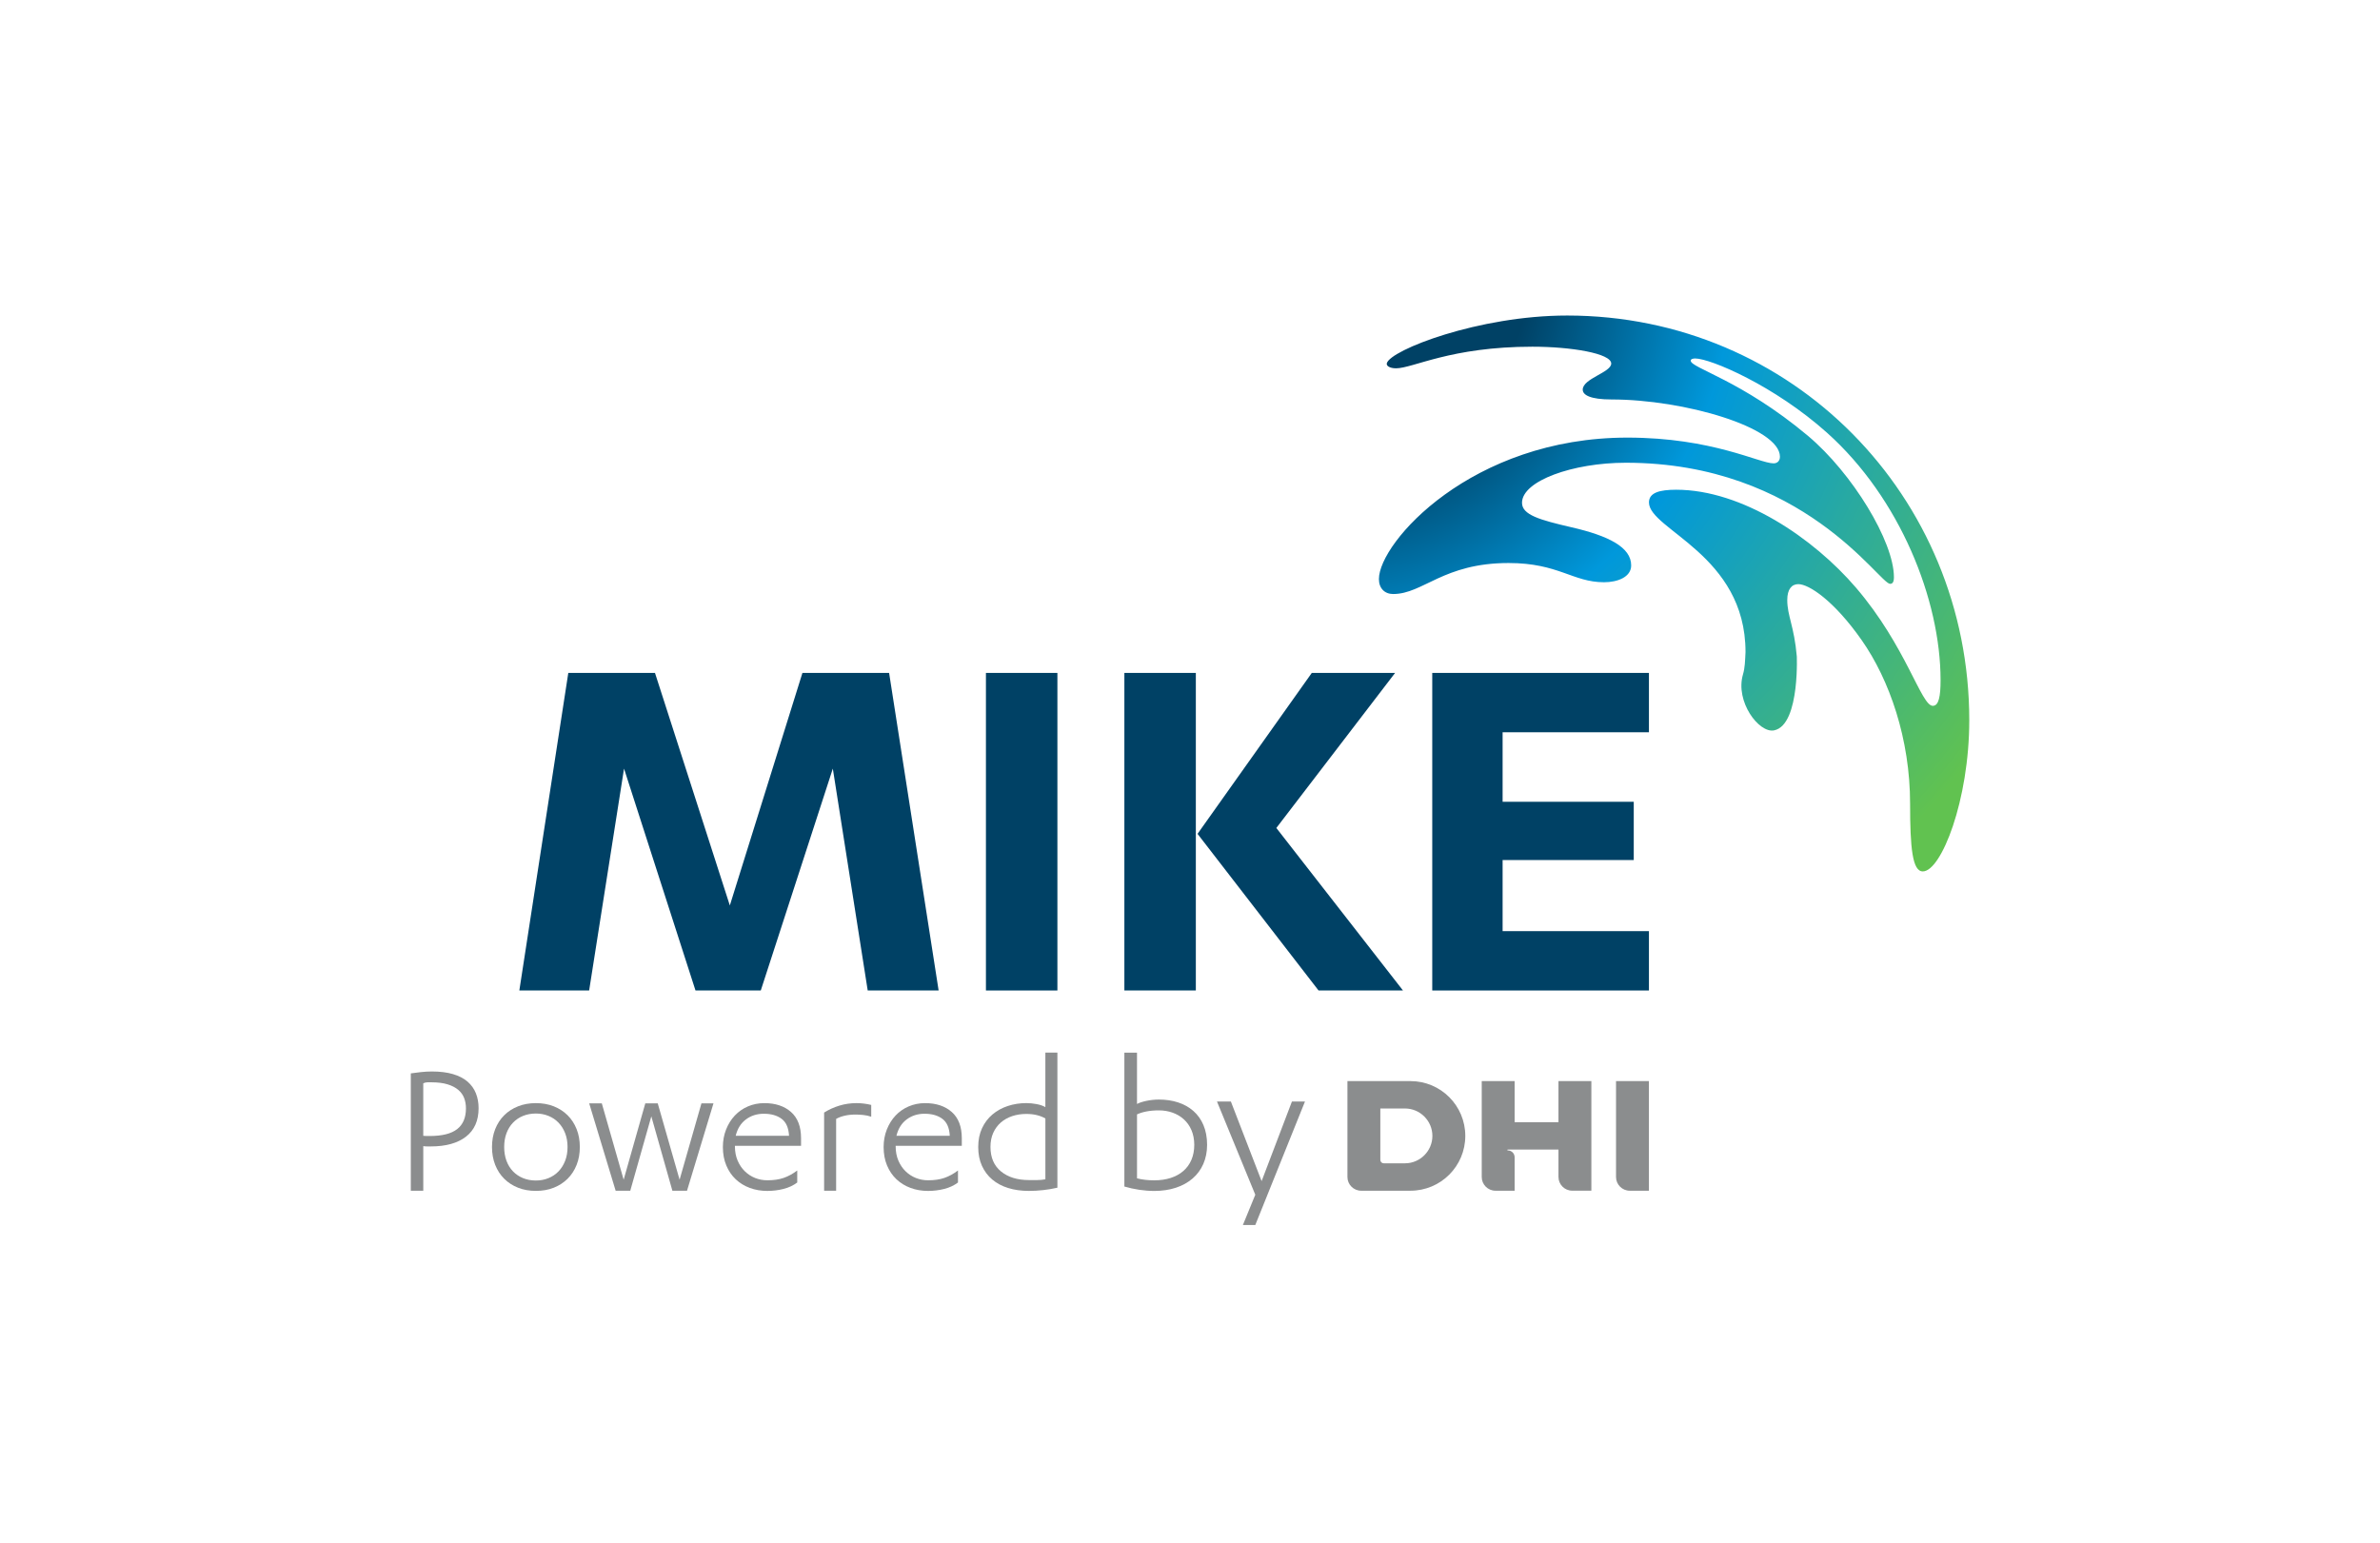 <svg xmlns="http://www.w3.org/2000/svg" xmlns:xlink="http://www.w3.org/1999/xlink" id="Layer_1" viewBox="0 0 1200.51 778.59"><defs><style>.cls-1{fill:#8b8d8e;}.cls-1,.cls-2,.cls-3{stroke-width:0px;}.cls-2{fill:url(#radial-gradient);}.cls-3{fill:#004165;}</style><radialGradient id="radial-gradient" cx="669.54" cy="134.1" fx="669.54" fy="134.1" r="409.1" gradientUnits="userSpaceOnUse"><stop offset=".25" stop-color="#004165"></stop><stop offset=".5" stop-color="#0098db"></stop><stop offset="1" stop-color="#61c250"></stop></radialGradient></defs><path class="cls-1" d="M711.47,545.39h-31.8v48.39c0,3.8,3.11,6.91,6.91,6.91h24.89c15.27,0,27.65-12.37,27.65-27.65s-12.37-27.65-27.65-27.65ZM708.7,586.86h-10.71c-.97,0-1.73-.76-1.73-1.73v-25.92h12.44c7.6,0,13.82,6.22,13.82,13.83s-6.22,13.82-13.82,13.82Z"></path><path class="cls-1" d="M786.12,566.13h-22.12v-20.74h-16.59v48.39c0,3.8,3.11,6.91,6.91,6.91h9.68v-16.87c0-1.93-1.52-3.46-3.46-3.46-.28,0-.28-.42,0-.42h25.58v13.82c0,3.8,3.11,6.91,6.91,6.91h9.68v-55.3h-16.59v20.74Z"></path><path class="cls-1" d="M815.15,545.39v48.39c0,3.8,3.11,6.91,6.91,6.91h9.68v-55.3h-16.59Z"></path><path class="cls-1" d="M567.15,531.04h6.37v25.89c2.02-1.12,6.58-2.23,11.04-2.23,13.91,0,24.32,7.69,24.32,22.85,0,14.26-10.62,23.26-26.65,23.26-4.88,0-10.3-.81-15.08-2.23v-67.54ZM573.52,594.44c2.66.71,5.74,1.01,8.71,1.01,12.32,0,20.18-6.68,20.18-17.9s-8.18-17.39-17.84-17.39c-4.77,0-8.38.81-11.04,2.02v32.26Z"></path><path class="cls-1" d="M636.38,595.85l15.29-40.15h6.58l-25.06,62.29h-6.26l6.26-15.27-19.32-47.02h7.01l15.5,40.15Z"></path><path class="cls-1" d="M213.49,600.69h-6.27v-59.19c1.35-.22,3.02-.43,5.01-.64,1.99-.22,3.86-.32,5.61-.32,4.11,0,7.67.44,10.67,1.33,3,.89,5.44,2.15,7.33,3.79,1.89,1.64,3.29,3.59,4.2,5.86.91,2.27,1.37,4.77,1.37,7.53,0,6.3-2.12,11.09-6.37,14.38-4.25,3.28-10.15,4.92-17.69,4.92h-1.82c-.67,0-1.35-.05-2.02-.15v22.49ZM213.49,572.99c.54.06,1.08.1,1.62.1h1.62c6.27,0,10.88-1.15,13.85-3.46,2.97-2.31,4.45-5.8,4.45-10.48,0-1.88-.3-3.62-.91-5.21-.61-1.59-1.6-2.97-2.98-4.14-1.38-1.17-3.18-2.1-5.41-2.78-2.22-.68-4.95-1.02-8.19-1.02h-1.92c-.67,0-1.38.17-2.12.5v26.5Z"></path><path class="cls-1" d="M248.17,578.64c0-3.3.54-6.31,1.62-9.03,1.08-2.72,2.59-5.05,4.55-6.99,1.95-1.94,4.28-3.44,6.98-4.51,2.69-1.07,5.7-1.61,9-1.61s6.3.54,9,1.61c2.69,1.07,5.02,2.57,6.98,4.51,1.96,1.95,3.47,4.28,4.55,6.99,1.08,2.72,1.62,5.73,1.62,9.03s-.54,6.31-1.62,9.03c-1.08,2.72-2.6,5.05-4.55,6.99-1.96,1.94-4.28,3.45-6.98,4.52-2.7,1.07-5.7,1.6-9,1.6s-6.3-.53-9-1.6c-2.7-1.07-5.02-2.57-6.98-4.52-1.96-1.94-3.47-4.27-4.55-6.99-1.08-2.72-1.62-5.73-1.62-9.03ZM286.28,578.64c0-2.56-.4-4.87-1.21-6.95-.81-2.08-1.92-3.85-3.34-5.33-1.41-1.47-3.1-2.61-5.06-3.41-1.96-.8-4.08-1.2-6.37-1.2s-4.52.4-6.47,1.2c-1.96.8-3.64,1.93-5.06,3.41-1.41,1.47-2.51,3.25-3.29,5.33-.78,2.08-1.16,4.4-1.16,6.95s.39,4.88,1.16,6.96c.77,2.08,1.87,3.85,3.29,5.33,1.42,1.47,3.1,2.61,5.06,3.41,1.96.8,4.11,1.2,6.47,1.2s4.41-.4,6.37-1.2c1.96-.8,3.64-1.93,5.06-3.41,1.42-1.47,2.53-3.25,3.34-5.33.81-2.08,1.21-4.4,1.21-6.96Z"></path><path class="cls-1" d="M342.8,595.13l11.02-38.52h6.07l-13.35,44.08h-7.38l-10.62-37.51-10.62,37.51h-7.38l-13.35-44.08h6.37l11.02,38.52,10.92-38.52h6.27l11.02,38.52Z"></path><path class="cls-1" d="M370.7,578.04v.2c0,2.7.46,5.11,1.36,7.23.91,2.13,2.12,3.93,3.64,5.41,1.52,1.48,3.25,2.61,5.21,3.39,1.95.77,4.01,1.16,6.17,1.16,3.17,0,5.91-.4,8.24-1.21,2.33-.81,4.6-2.05,6.82-3.74v6.07c-1.96,1.48-4.26,2.56-6.92,3.24-2.66.67-5.38,1.01-8.14,1.01-3.17,0-6.12-.5-8.85-1.51-2.73-1-5.1-2.46-7.13-4.37-2.02-1.91-3.61-4.24-4.75-6.99-1.15-2.75-1.72-5.84-1.72-9.28,0-3.17.54-6.11,1.62-8.84,1.08-2.72,2.54-5.06,4.4-7.04,1.85-1.97,4.06-3.51,6.62-4.61,2.56-1.1,5.32-1.65,8.29-1.65,5.59,0,10.07,1.49,13.45,4.48,3.37,2.98,5.05,7.39,5.05,13.24v3.82h-33.36ZM398,572.98c-.2-4-1.45-6.85-3.74-8.56-2.29-1.71-5.29-2.56-9-2.56-3.44,0-6.44.96-9,2.87-2.56,1.91-4.28,4.66-5.16,8.25h26.89Z"></path><path class="cls-1" d="M421.76,600.69h-6.06v-39.43c2.36-1.48,4.92-2.65,7.68-3.49,2.76-.85,5.66-1.27,8.7-1.27,2.36,0,4.82.3,7.38.91v5.95c-1.35-.46-2.73-.76-4.15-.89-1.41-.13-2.63-.2-3.64-.2-2.16,0-4.06.2-5.71.6-1.65.4-3.05.93-4.2,1.6v36.23Z"></path><path class="cls-1" d="M451.78,578.04v.2c0,2.7.46,5.11,1.36,7.23.91,2.13,2.12,3.93,3.64,5.41,1.52,1.48,3.25,2.61,5.21,3.39,1.95.77,4.01,1.16,6.17,1.16,3.17,0,5.91-.4,8.24-1.21,2.33-.81,4.6-2.05,6.82-3.74v6.07c-1.96,1.48-4.26,2.56-6.92,3.24-2.66.67-5.38,1.01-8.14,1.01-3.17,0-6.12-.5-8.85-1.51-2.73-1-5.1-2.46-7.13-4.37-2.02-1.91-3.61-4.24-4.75-6.99-1.15-2.75-1.72-5.84-1.72-9.28,0-3.17.54-6.11,1.62-8.84,1.08-2.72,2.54-5.06,4.4-7.04,1.85-1.97,4.06-3.51,6.62-4.61,2.56-1.1,5.32-1.65,8.29-1.65,5.59,0,10.07,1.49,13.45,4.48,3.37,2.98,5.06,7.39,5.06,13.24v3.82h-33.37ZM479.08,572.98c-.2-4-1.45-6.85-3.74-8.56-2.29-1.71-5.29-2.56-9-2.56-3.44,0-6.44.96-9,2.87-2.56,1.91-4.28,4.66-5.16,8.25h26.89Z"></path><path class="cls-1" d="M533.37,599.17c-2.36.54-4.75.94-7.18,1.21-2.43.27-4.82.41-7.18.41-3.84,0-7.33-.49-10.46-1.46-3.14-.97-5.81-2.4-8.04-4.28-2.22-1.87-3.96-4.19-5.21-6.94-1.25-2.75-1.87-5.91-1.87-9.47s.64-6.72,1.92-9.47c1.28-2.75,3.03-5.06,5.26-6.95,2.22-1.87,4.8-3.3,7.74-4.27,2.93-.97,6.05-1.46,9.35-1.46,1.68,0,3.42.17,5.21.51,1.78.34,3.25.85,4.39,1.52v-27.5h6.07v68.14ZM527.3,564.24c-1.15-.68-2.53-1.23-4.14-1.65-1.61-.42-3.44-.63-5.46-.63-2.56,0-4.94.37-7.13,1.1-2.19.73-4.09,1.8-5.71,3.2-1.62,1.4-2.9,3.14-3.84,5.21-.94,2.07-1.41,4.45-1.41,7.12,0,5.35,1.77,9.48,5.31,12.38,3.54,2.9,8.24,4.35,14.1,4.35h4.2c1.38,0,2.74-.13,4.09-.38v-30.71Z"></path><path class="cls-2" d="M790.45,159.18c-44.58,0-89.09,17.4-90.91,24.06-.38,1.39,1.59,2.56,4.63,2.56,8.62,0,27.46-10.9,68.81-10.9,19.47,0,39.75,3.37,39.75,8.5,0,4.49-14.37,7.54-14.37,13.16,0,2.72,3.83,4.96,14.53,4.96,36.56,0,84.94,14.12,84.94,28.87,0,2.08-1.28,3.36-3.19,3.36-7.19,0-30.82-12.99-73.76-12.99-78.55,0-125.33,52.92-125.33,71.36,0,4.66,2.88,7.55,7.19,7.55,15.12,0,25.21-15.64,58.22-15.64,25.23,0,32.34,9.7,48.15,9.7,6.73,0,13.69-2.56,13.69-8.5,0-9.14-11.33-14.92-30.16-19.24-15.97-3.69-24.91-6.25-24.91-12.34,0-11.08,25.69-20.21,52.36-20.21,89.41,0,127.88,61.1,133.32,61.1,1.26,0,1.92-.96,1.92-3.37,0-17.96-20.92-52.44-43.43-71.36-33.53-28.07-59.07-34.16-59.07-37.85,0-.81,1.12-1.12,2.24-1.12,7.74,0,40.01,13.72,66.58,37.53,36.68,32.87,57.21,84.17,57.21,124.81,0,8.13-.91,12.9-3.92,12.9-5.9,0-13.38-30.01-38.76-59.62-21.36-24.93-57.32-49.4-90.68-49.4-8.31,0-13.73,1.44-13.73,6.41,0,13.73,48.7,26.35,48.7,75.4v.14c-.23,4.43-.26,7.77-1.28,11.23-4.01,13.67,8.04,29.71,15.66,28.22,13.7-2.68,11.28-41.52,11.51-36.79l-.02-.56c-1.3-15.11-4.81-20.45-4.81-28.41,0-5.45,2.24-8.01,5.59-8.01,5.27,0,17.89,8.18,31.94,28.23,14.05,20.05,24.43,49.88,24.43,82.59,0,22.14,1.15,34.1,6.41,34.1,9.26,0,23.44-35.78,23.44-76.25,0-112.97-89.32-204.18-202.85-204.18Z"></path><path class="cls-3" d="M350.82,499.68l-36.05-111.93-17.6,111.93h-35.21l24.7-160.21h43.72l37.76,117.32,36.62-117.32h43.72l24.98,160.21h-35.77l-17.6-111.93-36.34,111.93h-32.93Z"></path><path class="cls-3" d="M533.37,499.68h-36.05v-160.21h36.05v160.21Z"></path><path class="cls-3" d="M567.15,339.47h36.05v160.21h-36.05v-160.21ZM661.69,339.47h42.02l-59.9,78.22,63.88,81.99h-42.59l-61.04-79.02,57.63-81.19Z"></path><path class="cls-3" d="M831.75,469.74v29.94h-109.3v-160.21h109.3v29.94h-73.81v35.07h66.15v29.39h-66.15v35.87h73.81Z"></path></svg>